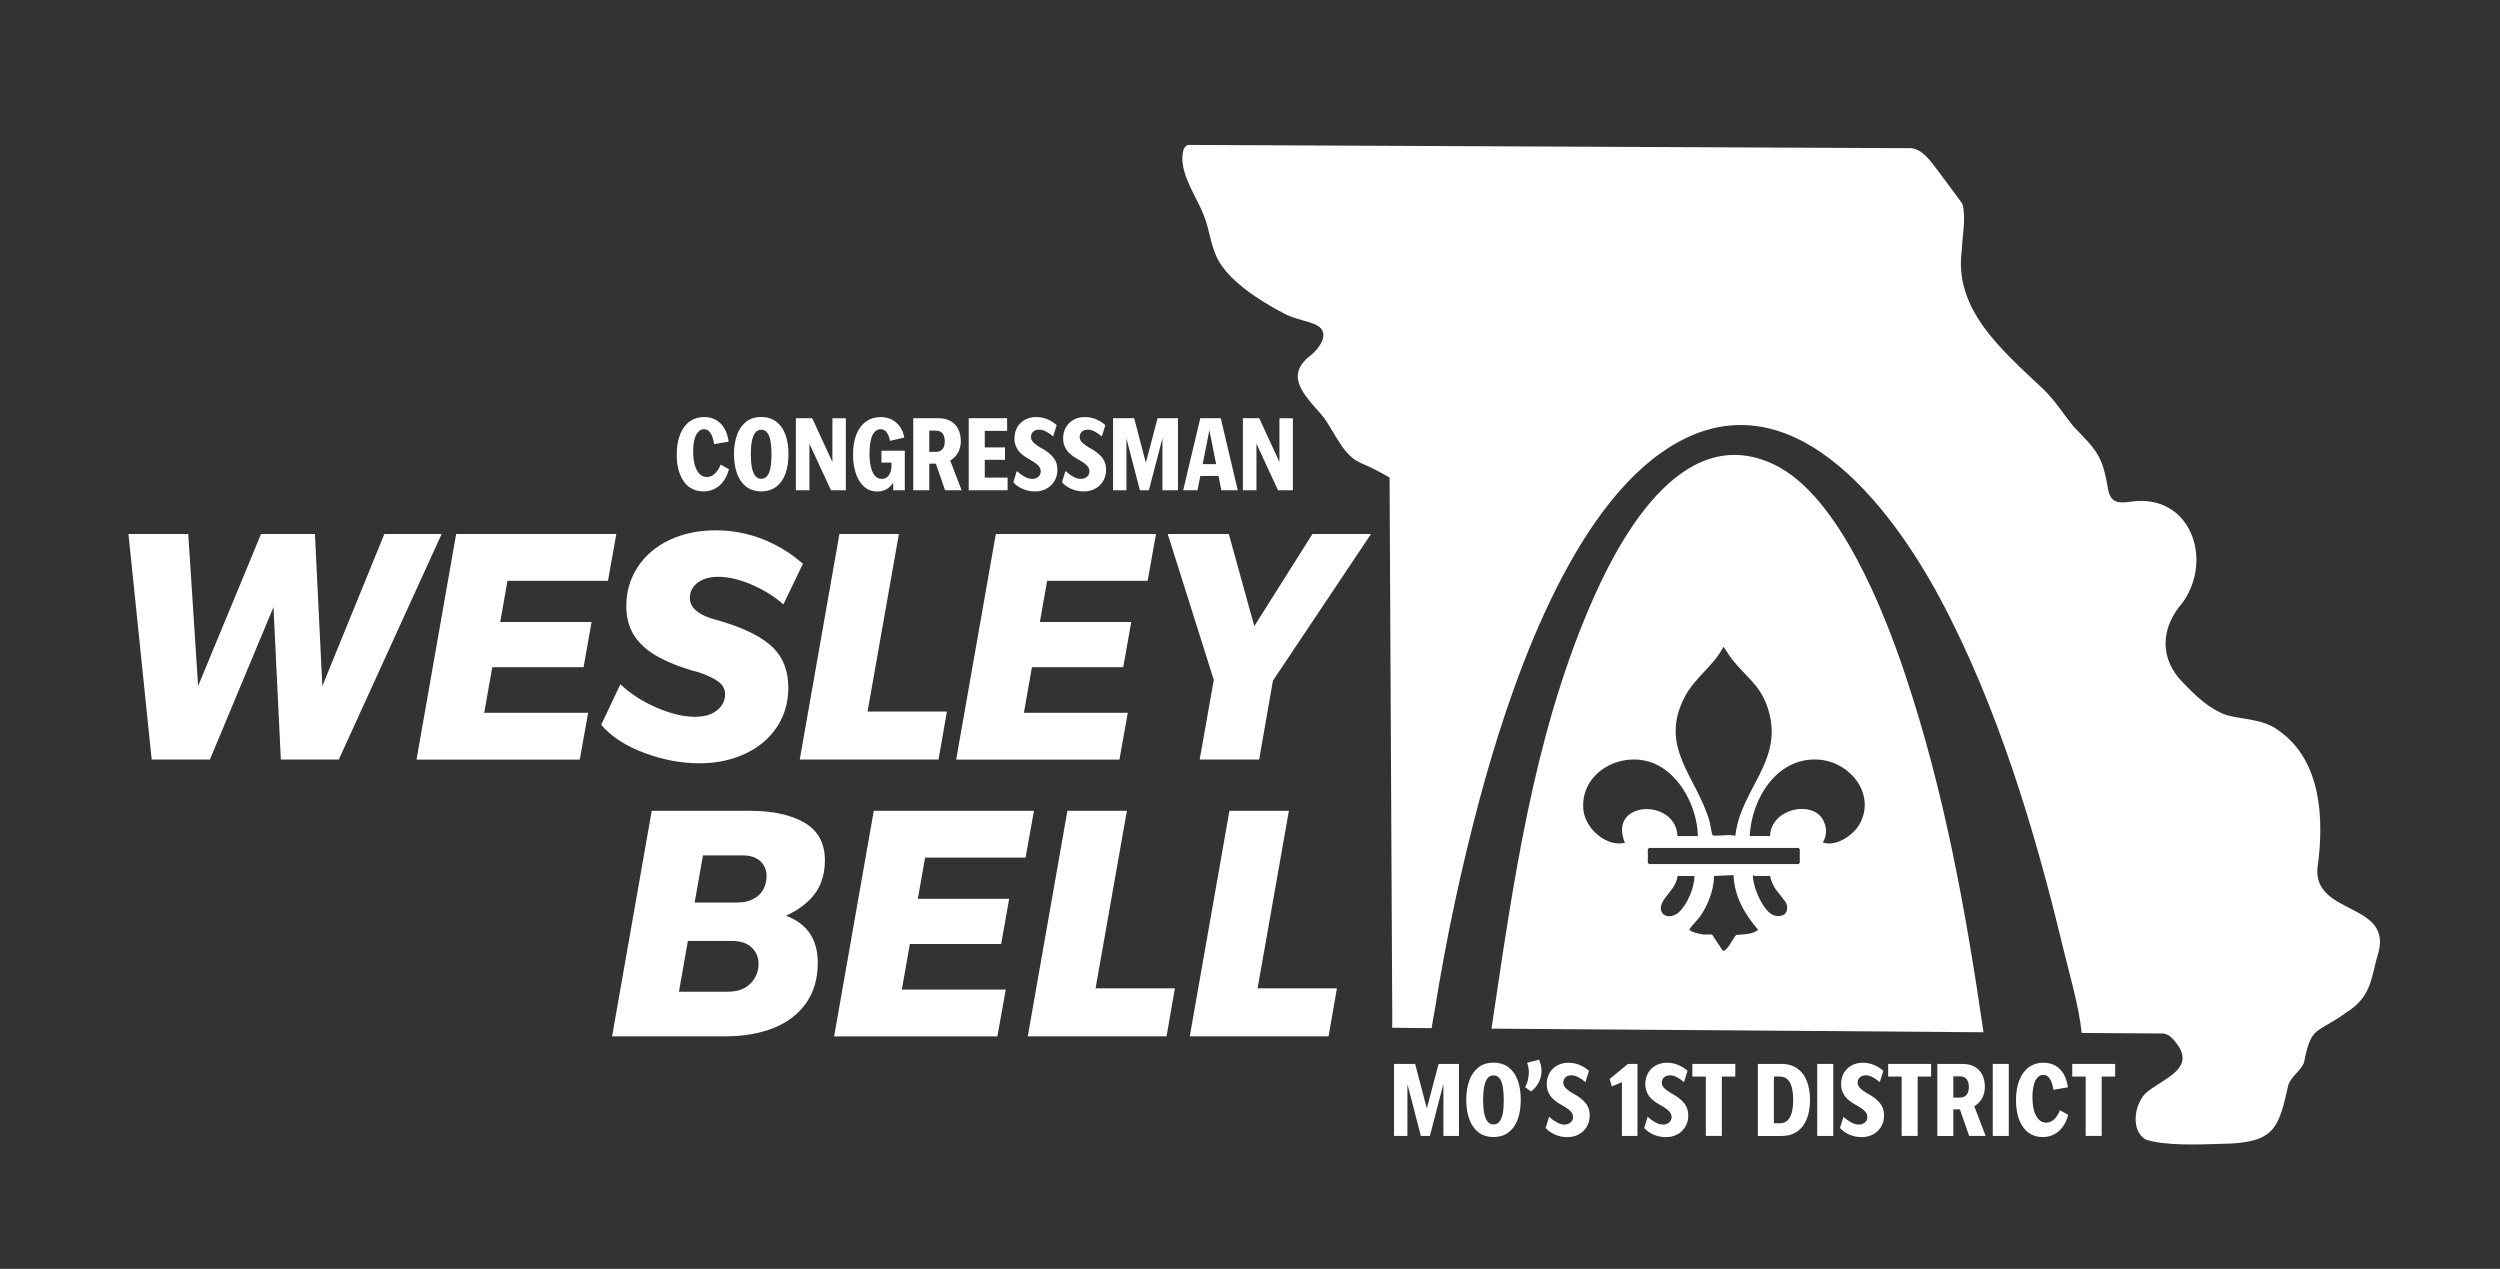 <?xml version="1.0" encoding="UTF-8"?>
<svg id="Layer_1" data-name="Layer 1" xmlns="http://www.w3.org/2000/svg" viewBox="0 0 699.33 354.94">
  <rect x="0" y="0" width="699.33" height="354.94" fill="#333333" stroke="none"/>
  <defs>
    <style>
      .cls-1 {
        fill: #fff;
      }
    </style>
  </defs>
  <g>
    <path class="cls-1" d="M35.93,149.38h16.73l3.47,53.56h-5.29l22.18-53.56h15.08l2.6,53.56h-5.03l21.84-53.56h16.03l-28.77,63.09h-16.21l-2.6-53.81h5.2l-22.44,53.81h-16.29l-6.5-63.09Z"/>
    <path class="cls-1" d="M127.61,149.38h44.8l-2.34,13.09h-34.14l6.93-5.11-8.32,47.23-5.03-5.2h35.01l-2.34,13.09h-45.67l11.09-63.09ZM131.17,173.99h34.32l-2.25,12.65h-34.32l2.25-12.65Z"/>
    <path class="cls-1" d="M180.22,210.6c-5.2-1.93-9.22-4.55-12.05-7.84l5.37-11.35c2.83,2.66,6.21,4.84,10.14,6.54,3.93,1.7,7.51,2.56,10.75,2.56,1.79,0,3.29-.27,4.51-.82,1.21-.55,2.17-1.3,2.86-2.25.69-.95,1.04-2.01,1.04-3.16,0-1.44-.61-2.63-1.82-3.55-1.21-.92-3.09-1.82-5.63-2.69l-1.99-.52c-4.33-1.33-7.81-2.82-10.44-4.46-2.63-1.65-4.58-3.57-5.85-5.76-1.27-2.19-1.91-4.77-1.91-7.71,0-4.1,1.07-7.77,3.21-11.01,2.14-3.23,5.1-5.75,8.88-7.54,3.78-1.79,8.1-2.69,12.96-2.69,4.51,0,8.84.81,13,2.43,4.16,1.62,7.94,3.93,11.35,6.93l-5.46,11.35c-2.48-2.19-5.43-4.03-8.84-5.5-3.41-1.47-6.53-2.21-9.36-2.21-1.68,0-3.11.26-4.29.78-1.19.52-2.09,1.23-2.73,2.12-.64.9-.95,1.89-.95,2.99,0,1.04.3,1.94.91,2.69.61.75,1.44,1.42,2.51,1.99,1.07.58,2.38,1.07,3.94,1.47l2.08.61c6.35,1.96,10.96,4.35,13.82,7.15,2.86,2.8,4.29,6.54,4.29,11.22,0,4.1-1.05,7.76-3.16,10.96-2.11,3.21-5.07,5.71-8.88,7.5s-8.09,2.69-12.83,2.69c-5.08,0-10.23-.97-15.43-2.9Z"/>
    <path class="cls-1" d="M234.81,149.38h16.64l-9.88,55.98-4.94-6.33h28.25l-2.34,13.43h-38.82l11.09-63.09Z"/>
    <path class="cls-1" d="M278.57,149.38h44.8l-2.34,13.09h-34.14l6.93-5.11-8.32,47.23-5.03-5.2h35.01l-2.34,13.09h-45.67l11.09-63.09ZM282.13,173.99h34.32l-2.25,12.65h-34.32l2.25-12.65Z"/>
    <path class="cls-1" d="M326.67,149.38h17.07l10.4,37.61h-10.75l23.74-37.61h16.38l-29.38,43.94h-13.61l-13.87-43.94ZM340.88,182.65h16.55l-5.2,29.81h-16.64l5.29-29.81Z"/>
    <path class="cls-1" d="M182.3,226.81h27.47c6.41,0,11.51,1.11,15.3,3.34,3.78,2.22,5.68,5.73,5.68,10.53,0,4.51-1.4,8.16-4.2,10.96-2.8,2.8-6.47,4.81-11.01,6.02-4.54,1.21-9.61,1.82-15.21,1.82h-10.05l.69-5.63h13.78c7.86,0,13.82,1.21,17.9,3.64,4.07,2.43,6.11,6.38,6.11,11.87,0,4.39-1.08,8.13-3.25,11.22-2.17,3.09-5.2,5.42-9.1,6.98-3.9,1.56-8.45,2.34-13.65,2.34h-31.54l11.09-63.09ZM184.46,277.42h18.98c2.83,0,5-.76,6.5-2.3,1.5-1.53,2.25-3.36,2.25-5.5,0-1.85-.65-3.38-1.95-4.59s-3.13-1.82-5.5-1.82h-14.13l1.21-10.75h14.65c1.62,0,3.05-.33,4.29-1,1.24-.66,2.17-1.56,2.77-2.69s.91-2.35.91-3.68c0-1.67-.58-3.06-1.73-4.16-1.16-1.1-2.83-1.65-5.03-1.65h-19.24l9.1-5.11-8.49,48.18-4.59-4.94Z"/>
    <path class="cls-1" d="M244.43,226.81h44.8l-2.34,13.09h-34.14l6.93-5.11-8.32,47.23-5.03-5.2h35.01l-2.34,13.09h-45.67l11.09-63.09ZM247.98,251.42h34.32l-2.25,12.65h-34.32l2.25-12.65Z"/>
    <path class="cls-1" d="M298.59,226.81h16.64l-9.88,55.98-4.94-6.33h28.25l-2.34,13.43h-38.82l11.09-63.09Z"/>
    <path class="cls-1" d="M343.91,226.81h16.64l-9.88,55.98-4.94-6.33h28.25l-2.34,13.43h-38.82l11.09-63.09Z"/>
  </g>
  <g>
    <path class="cls-1" d="M192.87,136.3c-1.11-.78-1.98-1.96-2.62-3.52-.64-1.56-.95-3.43-.95-5.6s.32-4.14.97-5.72c.65-1.58,1.54-2.77,2.68-3.58s2.47-1.22,3.99-1.22c1.22,0,2.3.25,3.25.76.95.51,1.74,1.27,2.37,2.28.63,1.02,1.05,2.3,1.27,3.85l-4.07.69c-.2-1.35-.54-2.38-1.01-3.1s-1.08-1.08-1.81-1.08c-.66,0-1.23.27-1.69.82-.46.54-.8,1.28-1.02,2.21-.22.93-.33,2-.33,3.2,0,1.49.16,2.78.47,3.85.31,1.07.76,1.89,1.34,2.45.58.56,1.26.84,2.03.84s1.51-.29,2.16-.87c.65-.58,1.21-1.44,1.69-2.59l2.32,1.27c-.52,1.97-1.4,3.51-2.66,4.59s-2.76,1.63-4.51,1.63c-1.48,0-2.77-.39-3.88-1.18Z"/>
    <path class="cls-1" d="M208.74,136.16c-1.13-.88-1.99-2.1-2.56-3.67-.57-1.57-.86-3.38-.86-5.43s.29-3.86.86-5.43c.57-1.57,1.43-2.79,2.56-3.67,1.13-.88,2.53-1.31,4.19-1.31s3.09.44,4.23,1.31c1.14.88,2,2.09,2.56,3.65.56,1.56.84,3.37.84,5.44s-.28,3.88-.84,5.44c-.56,1.56-1.42,2.78-2.56,3.65s-2.56,1.31-4.23,1.31-3.06-.44-4.19-1.31ZM214.64,133.09c.43-.56.74-1.35.91-2.37.18-1.01.26-2.23.26-3.65s-.09-2.64-.26-3.65c-.18-1.01-.48-1.8-.91-2.37-.43-.56-1-.84-1.7-.84s-1.26.28-1.69.84c-.42.56-.73,1.35-.93,2.37-.19,1.02-.29,2.23-.29,3.65s.1,2.66.29,3.67c.19,1.01.5,1.79.93,2.35.42.56.99.84,1.69.84s1.27-.28,1.7-.84Z"/>
    <path class="cls-1" d="M222.63,116.99h4.57l6.67,14.45-1.02.17v-14.61h3.76v20.15h-4.15l-6.7-14.45.66-.17v14.61h-3.79v-20.15Z"/>
    <path class="cls-1" d="M241.74,136.15c-1.02-.89-1.8-2.12-2.33-3.69-.53-1.58-.79-3.37-.79-5.38,0-2.2.32-4.07.97-5.63.65-1.56,1.54-2.74,2.7-3.56,1.15-.81,2.5-1.22,4.03-1.22,1.72,0,3.16.5,4.35,1.51,1.18,1.01,1.95,2.41,2.3,4.22l-4.01.91c-.22-1.05-.54-1.85-.96-2.41-.42-.55-.98-.83-1.7-.83s-1.26.29-1.73.86c-.47.57-.81,1.36-1.02,2.37-.21,1.01-.32,2.19-.32,3.56s.12,2.67.37,3.74c.25,1.07.63,1.9,1.13,2.48.51.58,1.16.87,1.95.87.59,0,1.08-.16,1.47-.47s.69-.76.9-1.33c.21-.57.32-1.23.32-1.97v-2.69l1.91,1.91h-4.71v-3.32h6.53v11.07h-3.24v-4.01l.55.53c-.39,1.24-1.02,2.18-1.91,2.84s-1.92.98-3.1.98c-1.42,0-2.64-.44-3.67-1.33Z"/>
    <path class="cls-1" d="M255.45,116.99h7.06c1.27,0,2.38.25,3.34.76.95.51,1.67,1.25,2.17,2.23.5.98.75,2.13.75,3.46,0,1.25-.29,2.36-.86,3.31-.57.95-1.34,1.68-2.31,2.19-.97.51-2.02.76-3.14.76h-4.76v-3.29h4.04c.83,0,1.46-.25,1.9-.76.43-.51.65-1.24.65-2.2s-.22-1.72-.65-2.23c-.43-.51-1.08-.76-1.92-.76h-3.43l1.66-1.16v17.85h-4.48v-20.15ZM260.85,127.01l4.18-.22,3.96,10.35h-4.62l-3.52-10.13Z"/>
    <path class="cls-1" d="M270.98,116.99h10.74v3.54h-7.86l1.61-1.38v15.86l-1.61-1.41h8v3.54h-10.88v-20.15ZM273.08,125.16h8.05v3.46h-8.05v-3.46Z"/>
    <path class="cls-1" d="M286.02,136.74c-1.08-.49-1.93-1.1-2.56-1.84l.97-3.13c.66.61,1.37,1.13,2.12,1.55.75.42,1.47.64,2.17.64.46,0,.88-.09,1.25-.28.37-.18.65-.43.86-.75.2-.31.3-.67.3-1.08,0-.57-.22-1.1-.66-1.58s-1.13-.99-2.05-1.52l-.55-.3c-.85-.46-1.58-.97-2.19-1.52-.61-.55-1.08-1.19-1.41-1.9-.33-.71-.5-1.49-.5-2.34,0-1.22.27-2.28.8-3.2.53-.91,1.26-1.61,2.19-2.1.92-.49,1.95-.73,3.07-.73s2.24.22,3.24.66c1,.44,1.84.98,2.52,1.61l-1,3.16c-.7-.61-1.38-1.08-2.03-1.41-.66-.33-1.28-.5-1.87-.5-.48,0-.89.08-1.23.25-.34.17-.6.41-.79.73-.18.32-.28.69-.28,1.09,0,.37.1.71.29,1.02.19.31.48.62.86.91.38.3.84.62,1.4.97l.53.28c1.4.79,2.47,1.65,3.21,2.57.74.92,1.11,2.05,1.11,3.38,0,1.24-.29,2.32-.86,3.24-.57.92-1.33,1.63-2.27,2.12-.94.49-1.97.73-3.1.73-1.27,0-2.45-.24-3.53-.73Z"/>
    <path class="cls-1" d="M299.64,136.74c-1.08-.49-1.93-1.1-2.56-1.84l.97-3.13c.66.61,1.37,1.13,2.12,1.55.75.42,1.47.64,2.17.64.46,0,.88-.09,1.25-.28.37-.18.65-.43.86-.75.2-.31.3-.67.3-1.08,0-.57-.22-1.1-.66-1.58s-1.13-.99-2.05-1.52l-.55-.3c-.85-.46-1.58-.97-2.19-1.52-.61-.55-1.08-1.19-1.41-1.9-.33-.71-.5-1.49-.5-2.34,0-1.22.27-2.28.8-3.2.53-.91,1.26-1.61,2.19-2.1.92-.49,1.95-.73,3.07-.73s2.24.22,3.24.66c1,.44,1.84.98,2.52,1.61l-1,3.16c-.7-.61-1.38-1.08-2.03-1.41-.66-.33-1.28-.5-1.87-.5-.48,0-.89.08-1.23.25-.34.17-.6.41-.79.73-.18.32-.28.69-.28,1.09,0,.37.1.71.29,1.02.19.31.48.62.86.91.38.3.84.62,1.4.97l.53.28c1.4.79,2.47,1.65,3.21,2.57.74.92,1.11,2.05,1.11,3.38,0,1.24-.29,2.32-.86,3.24-.57.92-1.33,1.63-2.27,2.12-.94.49-1.97.73-3.1.73-1.27,0-2.45-.24-3.53-.73Z"/>
    <path class="cls-1" d="M311.36,116.99h5.9l4.4,16.77h-2.27l4.43-16.77h5.7v20.15h-4.35v-17.91l.89-.03-4.68,17.94h-2.52l-4.65-17.94.89.03v17.91h-3.74v-20.15Z"/>
    <path class="cls-1" d="M335.75,116.99h5.73l4.76,20.15h-4.59l-3.71-18.6h.72l-3.68,18.6h-4.01l4.79-20.15ZM333.67,129.84h8.53v3.29h-8.53v-3.29Z"/>
    <path class="cls-1" d="M347.68,116.99h4.57l6.67,14.45-1.02.17v-14.61h3.76v20.15h-4.15l-6.7-14.45.66-.17v14.61h-3.79v-20.15Z"/>
  </g>
  <g>
    <path class="cls-1" d="M532.96,188.73c-5.65-16.83-18.24-49.75-36.44-58.66-26.81-13.13-44.74,23.09-51.88,39.77-15.99,37.37-21.51,78.42-27.42,117.9,8.62.05,18.79.12,29.99.22,36.21.24,74.3.55,107.64.8-4.88-33.6-10.98-67.52-21.9-100.02ZM471.28,194.93c2.89-5.53,8.05-8.57,10.81-14,.88,1.09,1.51,2.32,2.38,3.44,4.05,5.16,8.11,7.29,10.21,14.25,4.31,14.31-7.77,21.97-9.27,35.27-1.03-.72-5.9.25-6.35-.3-.23-.28-.63-3.07-.84-3.79-3.56-12.52-14.35-20.67-6.94-34.86ZM454.54,235.77c-5.29,1.21-11.07-4.05-11.61-9.17-1-9.59,8.79-15.8,17.54-13.75,8.82,2.07,14.3,12.51,14.48,21.02h-5.7c-.47-10.67-19.61-9.99-14.72,1.9ZM469.55,255.25c-2.79,2.45-6.79.36-4.05-3.64,1.4-2.04,3.47-3.84,3.76-6.57h4.75c-.05,3.25-1.99,8.04-4.46,10.21ZM485.66,261.54c-.71.64-2.71,4.98-3.78,4.36l-2.87-4.37c-.43-.29-1.85-.04-2.5-.11-.64-.08-4.09-.73-3.91-1.52.05-.23,2.56-2.93,3.03-3.62,2.21-3.25,3.79-7.28,3.84-11.24l5.46-.24c.22,5.92,3.11,10.96,6.89,15.31-1.7,1.34-4.12,1.25-6.16,1.43ZM496.5,256.14c-3.11-.65-6.39-8.32-6.11-11.34.08-.12.3.24.35.24h4.39c.25,1.12.68,2.16,1.23,3.16.71,1.29,3.24,3.88,3.46,4.85.56,2.43-1.04,3.58-3.34,3.1ZM503.46,241.35l-.36.36h-41.79l-.36-.36v-3.8l.36-.36h41.79l.36.36v3.8ZM520.27,230.38c-1.7,3.2-6.72,6.64-10.4,5.27,1.91-2.77.72-7.18-2.32-8.61-4.94-2.31-12.33.91-12.4,6.82h-5.7c.49-10.34,7.5-22.04,19.13-21.38,8.74.5,16.2,9.43,11.7,17.89Z"/>
    <path class="cls-1" d="M648.3,242.59c1.84-13.36,1.15-29.84-10.89-38.24-4.17-3.25-9.93-3.02-14.52-4.3-4.77-1.65-8.64-5.33-12.08-8.94-6.88-6.75-6.44-15.51-.29-22.51,8.66-11.97,2.39-30.45-14.22-28.31-4.03.64-5.89.24-6.64-3.53-1.47-9.44-3.38-10.93-9.66-17.49-2.84-3.5-5.2-7.37-8.52-10.5-11.29-10.7-24.99-22.07-22.71-38.79.18-4.13,1.19-8.98.24-12.71-.12-.47-.19-.46-6.69-9.22-2.61-3.52-4.78-6.45-7.98-6.62-.35-.02-.63,0-.83.02l-201.01-.91c-.52.07-1.03.35-1.4,1.25-.82,2.55-.14,5.54.82,8.08,1.56,4.03,3.74,7.38,5.07,11.02,1.35,3.67,1.74,7.66,3.43,11.2,3.09,6.36,11.82,11.98,18.63,15.53,3.14,1.82,8.14,2.29,10.05,3.86,2.59,2.1.05,5.72-1.99,7.53-7.65,5.63-3.09,10.6,1.81,16.15,3.9,4.09,6.12,11.75,11.41,14.21,0,0,0,0,0,0,2,.85,4.1,1.84,6.25,3.01.73.4,1.44.8,2.13,1.21l.76,153.2c-.15.32-.14.55,0,.64v.03s.01-.02.01-.02c.02.01.03.04.06.04,1.8.05,5.58.09,10.93.13.29-2.01.75-4.25.91-5.22,3.09-19.54,7.38-39.62,12.52-58.82,7.71-28.78,23.76-77.75,50.68-96.85,35.52-25.19,65.08,16.36,78.07,40.6,16,29.85,26.57,64.96,34.31,97.22,1.77,7.38,4.64,17.05,5.35,24.41,8.09.06,15.71.11,22.71.15,1.8.1,3.07,1.72,4.19,3.26,4.78,6.91-4.65,9.55-8.98,13.43-3.2,3.1-4.33,10.6.09,13.01,5.71,1.79,14.89,1.35,21.33,1.16,14.77-.22,15.76-4.38,18.49-16.55.92-2.46,3.35-3.74,4.35-6.12,2.06-10.52,3.33-7.95,11.55-13.86,7.71-4.79,7.09-9.93,9.45-17.6,2.9-13.4-18.49-9.98-17.21-23.23Z"/>
  </g>
  <g>
    <path class="cls-1" d="M389.96,297.61h5.9l4.4,16.77h-2.27l4.43-16.77h5.7v20.15h-4.35v-17.91l.89-.03-4.68,17.94h-2.52l-4.65-17.94.89.03v17.91h-3.74v-20.15Z"/>
    <path class="cls-1" d="M413.58,316.77c-1.13-.88-1.99-2.1-2.56-3.67-.57-1.57-.86-3.38-.86-5.43s.29-3.86.86-5.43c.57-1.57,1.43-2.79,2.56-3.67,1.13-.88,2.53-1.31,4.19-1.31s3.09.44,4.23,1.31c1.14.88,2,2.09,2.56,3.65.56,1.56.84,3.37.84,5.44s-.28,3.88-.84,5.44c-.56,1.56-1.42,2.78-2.56,3.65s-2.56,1.31-4.23,1.31-3.06-.44-4.19-1.31ZM419.48,313.7c.43-.56.74-1.35.91-2.37.18-1.01.26-2.23.26-3.65s-.09-2.64-.26-3.65c-.18-1.01-.48-1.8-.91-2.37-.43-.56-1-.84-1.7-.84s-1.26.28-1.69.84c-.42.56-.73,1.35-.93,2.37-.19,1.02-.29,2.23-.29,3.65s.1,2.66.29,3.67c.19,1.01.5,1.79.93,2.35.42.56.99.84,1.69.84s1.27-.28,1.7-.84Z"/>
    <path class="cls-1" d="M427.38,302.16c.18-.71.28-1.44.28-2.2,0-.46-.04-.92-.12-1.38-.08-.46-.21-.89-.37-1.27l3.35-.89c.46,1.05.69,2.12.69,3.21s-.27,2.19-.8,3.2c-.54,1.01-1.25,1.83-2.16,2.48l-1.63-1.19c.33-.59.59-1.24.78-1.95Z"/>
    <path class="cls-1" d="M434.92,317.36c-1.08-.49-1.93-1.1-2.56-1.84l.97-3.13c.66.61,1.37,1.13,2.12,1.55.75.42,1.47.64,2.17.64.46,0,.88-.09,1.25-.28.37-.18.65-.43.86-.75.2-.31.3-.67.3-1.08,0-.57-.22-1.1-.66-1.58s-1.13-.99-2.05-1.52l-.55-.3c-.85-.46-1.58-.97-2.19-1.52-.61-.55-1.08-1.19-1.41-1.9-.33-.71-.5-1.49-.5-2.34,0-1.22.27-2.28.8-3.2.53-.91,1.26-1.61,2.19-2.1.92-.49,1.95-.73,3.07-.73s2.24.22,3.24.66c1,.44,1.84.98,2.52,1.61l-1,3.16c-.7-.61-1.38-1.08-2.03-1.41-.66-.33-1.28-.5-1.87-.5-.48,0-.89.08-1.23.25-.34.17-.6.41-.79.73-.18.32-.28.69-.28,1.09,0,.37.1.71.29,1.02.19.31.48.62.86.91.38.3.84.62,1.4.97l.53.28c1.4.79,2.47,1.65,3.21,2.57.74.92,1.11,2.05,1.11,3.38,0,1.24-.29,2.32-.86,3.24-.57.92-1.33,1.63-2.27,2.12-.94.49-1.97.73-3.1.73-1.27,0-2.45-.24-3.53-.73Z"/>
    <path class="cls-1" d="M453.7,300.46l3.24.89-6.06,2.55-.61-2.08,5.12-4.21h2.66v20.15h-4.35v-17.3Z"/>
    <path class="cls-1" d="M462.49,317.36c-1.08-.49-1.93-1.1-2.56-1.84l.97-3.13c.66.61,1.37,1.13,2.12,1.55.75.42,1.47.64,2.17.64.46,0,.88-.09,1.25-.28.37-.18.65-.43.86-.75.2-.31.3-.67.3-1.08,0-.57-.22-1.1-.66-1.58s-1.13-.99-2.05-1.52l-.55-.3c-.85-.46-1.58-.97-2.19-1.52-.61-.55-1.08-1.19-1.41-1.9-.33-.71-.5-1.49-.5-2.34,0-1.22.27-2.28.8-3.2.53-.91,1.26-1.61,2.19-2.1.92-.49,1.95-.73,3.07-.73s2.24.22,3.24.66c1,.44,1.84.98,2.52,1.61l-1,3.16c-.7-.61-1.38-1.08-2.03-1.41-.66-.33-1.28-.5-1.87-.5-.48,0-.89.08-1.23.25-.34.17-.6.41-.79.73-.18.32-.28.69-.28,1.09,0,.37.1.71.29,1.02.19.31.48.62.86.91.38.3.84.62,1.4.97l.53.28c1.4.79,2.47,1.65,3.21,2.57.74.92,1.11,2.05,1.11,3.38,0,1.24-.29,2.32-.86,3.24-.57.92-1.33,1.63-2.27,2.12-.94.49-1.97.73-3.1.73-1.27,0-2.45-.24-3.53-.73Z"/>
    <path class="cls-1" d="M473.41,297.61h12.01v3.54h-12.01v-3.54ZM477.17,299.43h4.48v18.32h-4.48v-18.32Z"/>
    <path class="cls-1" d="M491.73,297.61h6.67c1.68,0,3.12.42,4.32,1.25,1.2.83,2.1,2,2.7,3.52.6,1.51.9,3.28.9,5.31s-.3,3.8-.9,5.31c-.6,1.51-1.5,2.68-2.7,3.52s-2.64,1.25-4.32,1.25h-6.67v-20.15ZM494.58,314.21h3.32c.87,0,1.58-.27,2.13-.8.55-.54.95-1.29,1.2-2.26.25-.97.37-2.13.37-3.47s-.12-2.5-.37-3.47c-.25-.97-.65-1.72-1.2-2.26-.55-.54-1.26-.8-2.13-.8h-3.32l1.63-1.25v15.56l-1.63-1.25Z"/>
    <path class="cls-1" d="M508.34,297.61h4.48v20.15h-4.48v-20.15Z"/>
    <path class="cls-1" d="M517.26,317.36c-1.08-.49-1.93-1.1-2.56-1.84l.97-3.13c.66.61,1.37,1.13,2.12,1.55.75.42,1.47.64,2.17.64.46,0,.88-.09,1.25-.28.37-.18.65-.43.86-.75.2-.31.3-.67.3-1.08,0-.57-.22-1.1-.66-1.58s-1.13-.99-2.05-1.52l-.55-.3c-.85-.46-1.58-.97-2.19-1.52-.61-.55-1.08-1.19-1.41-1.9-.33-.71-.5-1.49-.5-2.34,0-1.22.27-2.28.8-3.2.53-.91,1.26-1.61,2.19-2.1.92-.49,1.95-.73,3.07-.73s2.24.22,3.24.66c1,.44,1.84.98,2.52,1.61l-1,3.16c-.7-.61-1.38-1.08-2.03-1.41-.66-.33-1.28-.5-1.87-.5-.48,0-.89.08-1.23.25-.34.17-.6.41-.79.73-.18.32-.28.69-.28,1.09,0,.37.1.71.29,1.02.19.31.48.62.86.91.38.3.84.62,1.4.97l.53.28c1.4.79,2.47,1.65,3.21,2.57.74.92,1.11,2.05,1.11,3.38,0,1.24-.29,2.32-.86,3.24-.57.92-1.33,1.63-2.27,2.12-.94.49-1.97.73-3.1.73-1.27,0-2.45-.24-3.53-.73Z"/>
    <path class="cls-1" d="M528.18,297.61h12.01v3.54h-12.01v-3.54ZM531.95,299.43h4.48v18.32h-4.48v-18.32Z"/>
    <path class="cls-1" d="M541.91,297.61h7.06c1.27,0,2.38.25,3.34.76.95.51,1.67,1.25,2.17,2.23.5.98.75,2.13.75,3.46,0,1.25-.29,2.36-.86,3.31-.57.95-1.34,1.68-2.31,2.19-.97.51-2.02.76-3.14.76h-4.76v-3.29h4.04c.83,0,1.46-.25,1.9-.76.43-.51.65-1.24.65-2.2s-.22-1.72-.65-2.23c-.43-.51-1.08-.76-1.92-.76h-3.43l1.66-1.16v17.85h-4.48v-20.15ZM547.31,307.63l4.18-.22,3.96,10.35h-4.62l-3.52-10.13Z"/>
    <path class="cls-1" d="M557.44,297.61h4.48v20.15h-4.48v-20.15Z"/>
    <path class="cls-1" d="M567.51,316.91c-1.11-.78-1.98-1.96-2.62-3.52-.64-1.56-.95-3.43-.95-5.6s.32-4.14.97-5.72c.65-1.58,1.54-2.77,2.68-3.58s2.47-1.22,3.99-1.22c1.22,0,2.3.25,3.25.76.95.51,1.74,1.27,2.37,2.28.63,1.02,1.05,2.3,1.27,3.85l-4.07.69c-.2-1.35-.54-2.38-1.01-3.1s-1.08-1.08-1.81-1.08c-.66,0-1.23.27-1.69.82-.46.54-.8,1.28-1.02,2.21-.22.93-.33,2-.33,3.2,0,1.49.16,2.78.47,3.85.31,1.07.76,1.89,1.34,2.45.58.56,1.26.84,2.03.84s1.51-.29,2.16-.87c.65-.58,1.21-1.44,1.69-2.59l2.32,1.27c-.52,1.97-1.4,3.51-2.66,4.59s-2.76,1.63-4.51,1.63c-1.48,0-2.77-.39-3.88-1.18Z"/>
    <path class="cls-1" d="M579.67,297.61h12.01v3.54h-12.01v-3.54ZM583.43,299.43h4.48v18.32h-4.48v-18.32Z"/>
  </g>
</svg>